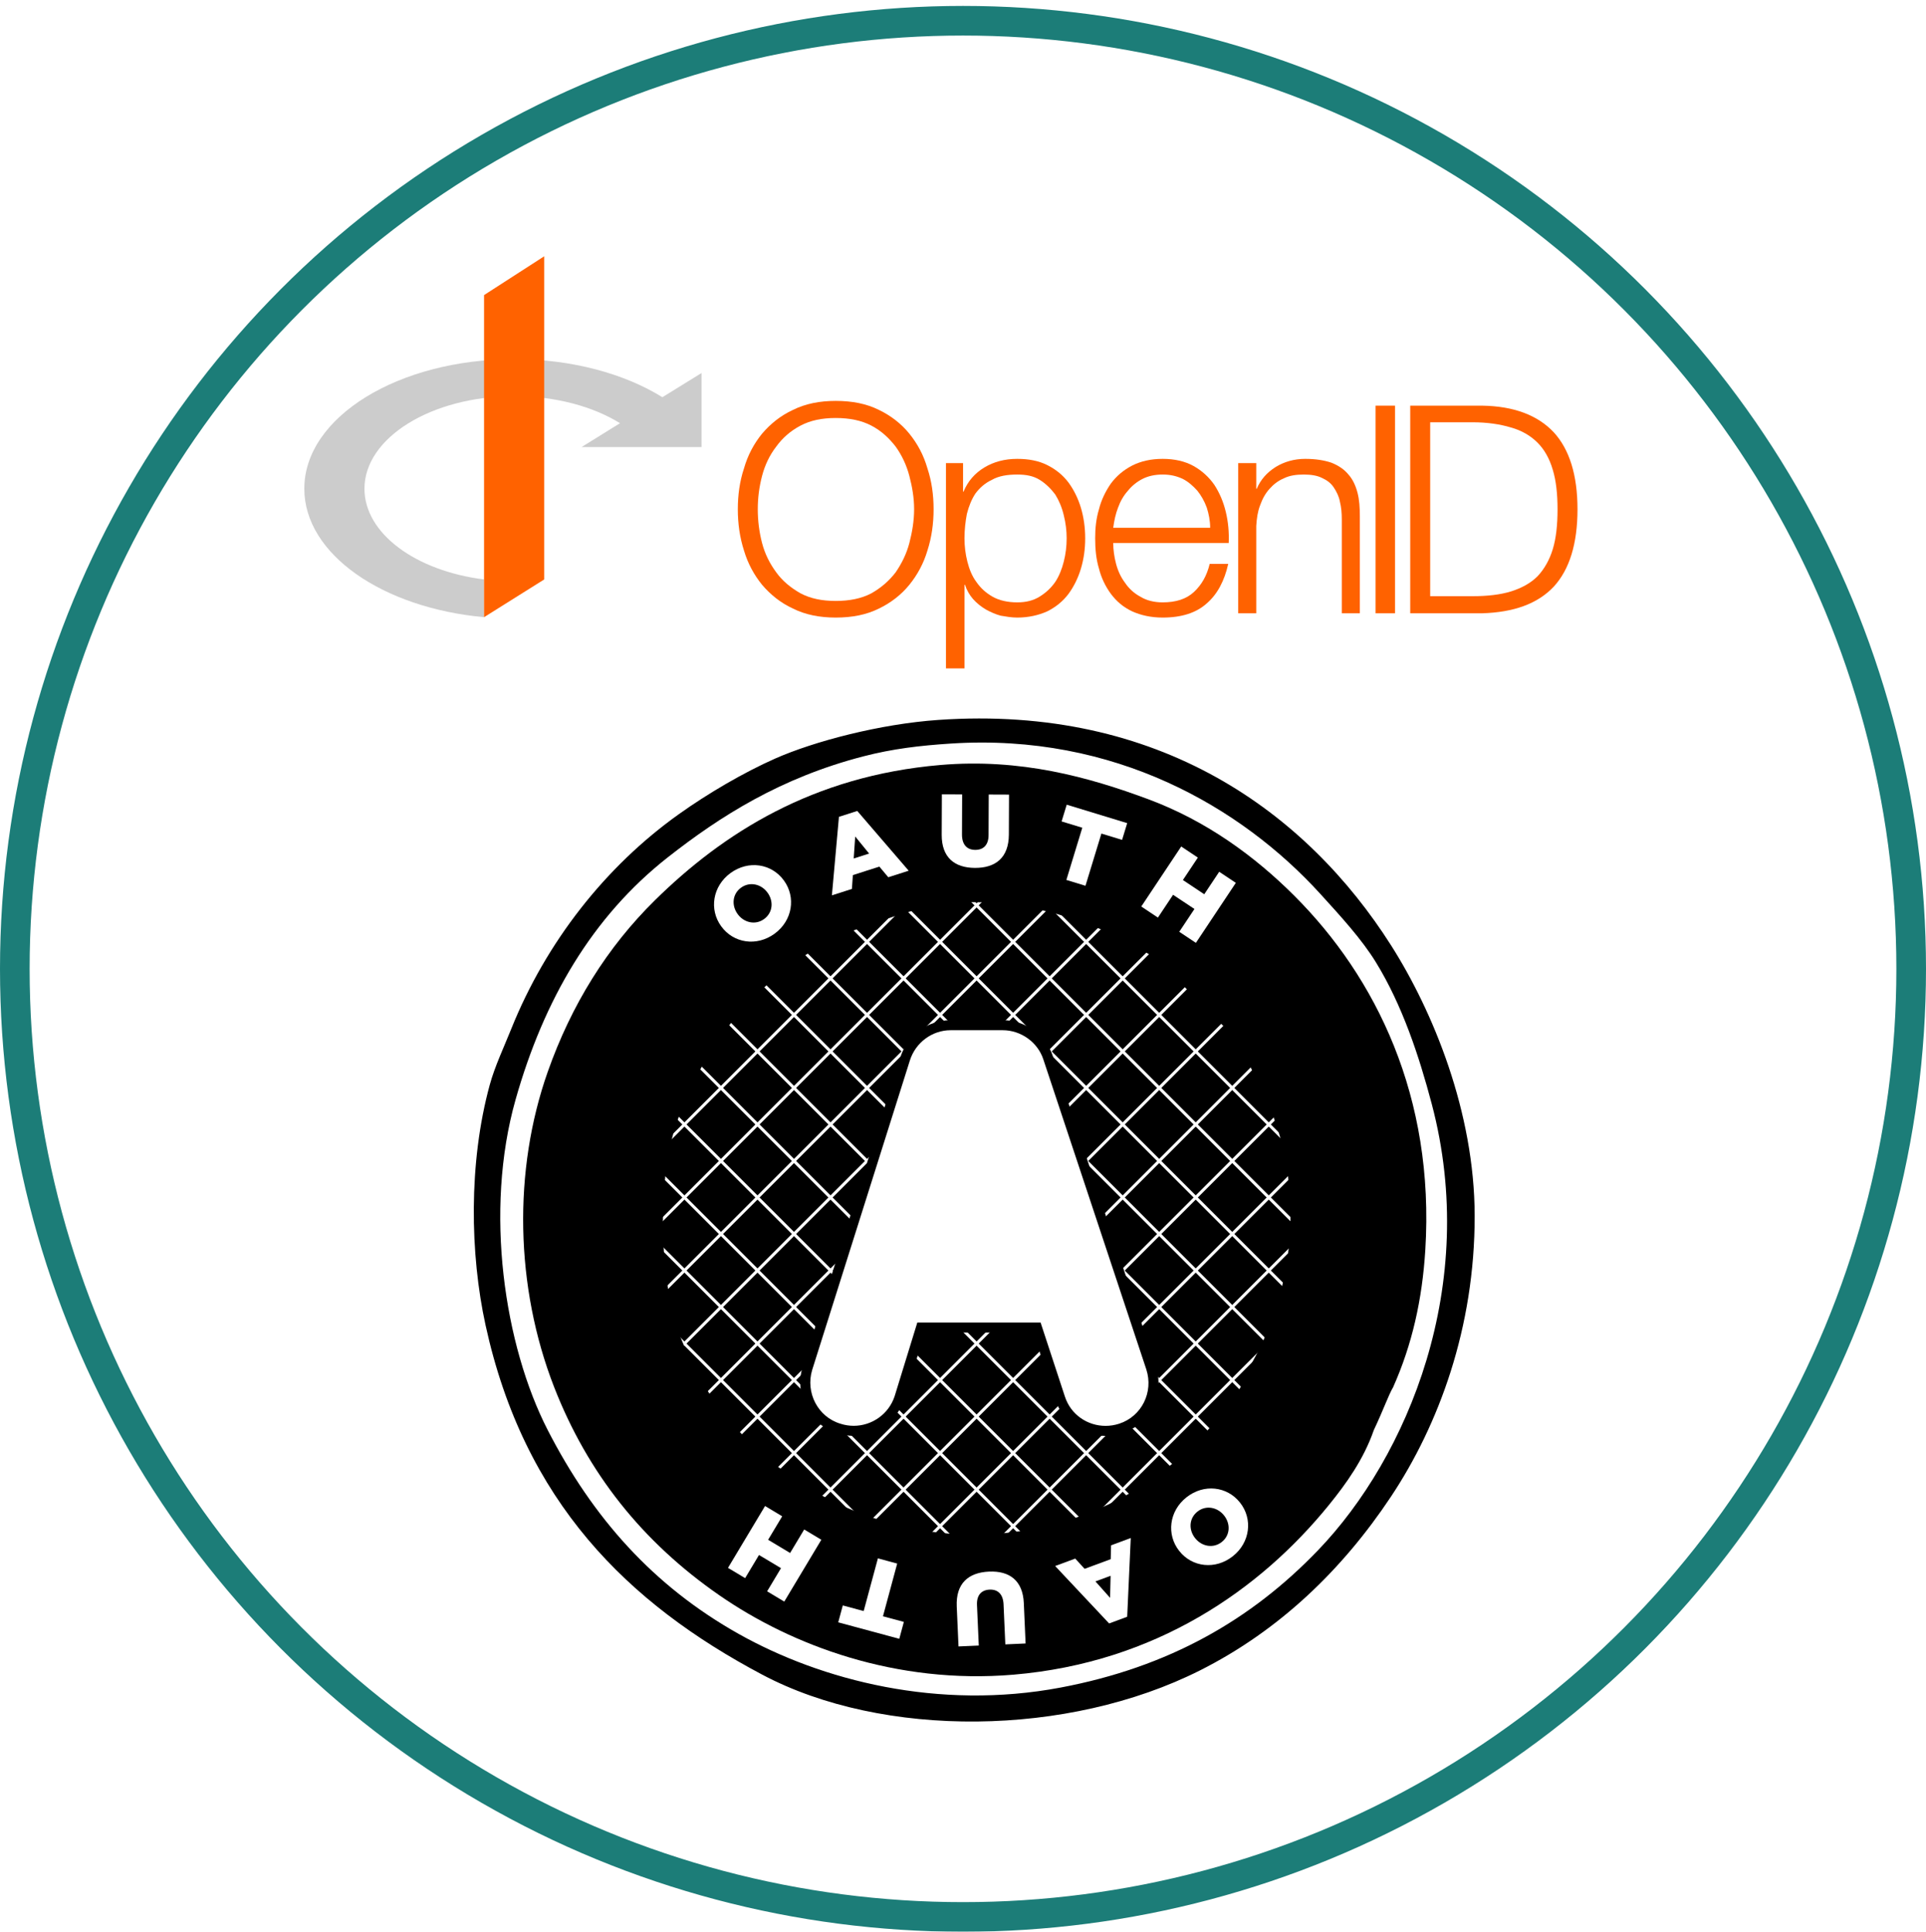 <svg width="1300" height="1304" viewBox="0 0 1300 1304" fill="none" xmlns="http://www.w3.org/2000/svg">
<g filter="url(#filter0_d_3_585)">
<path d="M447.093 264.139C421.626 248.283 386.069 238.433 347.148 238.433C268.826 238.433 205.4 277.594 205.4 325.884C205.4 370.09 258.255 406.368 326.727 412.615V387.148C280.599 381.382 246.002 356.156 246.002 325.884C246.002 291.528 291.17 263.419 347.148 263.419C375.017 263.419 400.244 270.386 418.503 281.678L392.556 297.775H473.52V247.802L447.093 264.139Z" fill="#CCCCCC"/>
<path d="M326.727 195.187V387.148V412.615L367.33 387.148V169L326.727 195.187Z" fill="#FF6200"/>
<path d="M502.177 312.165C504.743 303.184 508.912 295.486 514.365 288.75C520.139 282.014 526.874 276.562 535.214 272.713C543.553 268.543 553.176 266.618 564.081 266.618C575.307 266.618 584.93 268.543 593.269 272.713C601.288 276.562 608.344 282.014 613.797 288.75C619.25 295.486 623.42 303.184 625.986 312.165C628.872 320.825 630.155 330.127 630.155 339.749C630.155 349.372 628.872 358.673 625.986 367.654C623.42 376.314 619.25 384.012 613.797 390.748C608.344 397.484 601.288 402.937 593.269 406.786C584.93 410.955 575.307 412.88 564.081 412.88C553.176 412.88 543.553 410.955 535.214 406.786C526.874 402.937 520.139 397.484 514.365 390.748C508.912 384.012 504.743 376.314 502.177 367.654C499.29 358.673 498.007 349.372 498.007 339.749C498.007 330.127 499.29 320.825 502.177 312.165ZM514.365 362.522C516.29 369.899 519.497 376.314 523.988 382.409C528.157 388.182 533.61 392.673 540.346 396.522C547.081 400.05 554.779 401.654 564.081 401.654C573.383 401.654 581.402 400.05 588.137 396.522C594.873 392.673 600.005 388.182 604.496 382.409C608.665 376.314 611.873 369.899 613.797 362.522C615.722 355.145 617.005 347.447 617.005 339.749C617.005 332.051 615.722 324.674 613.797 317.297C611.873 309.919 608.665 303.184 604.496 297.41C600.005 291.637 594.873 286.825 588.137 283.297C581.402 279.769 573.383 278.165 564.081 278.165C554.779 278.165 547.081 279.769 540.346 283.297C533.61 286.825 528.157 291.637 523.988 297.41C519.497 303.184 516.29 309.919 514.365 317.297C512.441 324.674 511.478 332.051 511.478 339.749C511.478 347.447 512.441 355.145 514.365 362.522Z" fill="#FF6200"/>
<path d="M650.042 308.636V327.881H650.363C653.249 320.825 658.061 315.372 664.476 311.523C670.891 307.674 678.268 305.75 686.607 305.75C694.305 305.75 701.041 307.033 706.814 309.919C712.588 312.806 717.399 316.655 721.248 321.787C724.776 326.598 727.663 332.372 729.588 338.787C731.512 345.202 732.474 352.258 732.474 359.315C732.474 366.692 731.512 373.428 729.588 379.843C727.663 386.258 724.776 392.031 721.248 396.842C717.399 401.974 712.588 405.823 706.814 408.71C701.041 411.276 694.305 412.88 686.607 412.88C682.758 412.88 679.23 412.238 675.381 411.597C671.853 410.635 668.325 409.031 665.438 407.427C662.23 405.503 659.344 403.257 656.778 400.371C654.532 397.805 652.608 394.597 651.325 390.748H651.004V447.2H638.495V308.636H650.042ZM718.041 343.919C716.758 338.466 714.833 333.976 712.267 329.806C709.38 325.957 705.852 322.429 701.682 319.863C697.513 317.297 692.701 316.334 686.607 316.334C679.871 316.334 674.098 317.297 669.608 319.863C664.796 322.108 661.268 325.315 658.381 329.164C655.815 333.013 653.891 337.825 652.608 342.957C651.646 348.089 651.004 353.541 651.004 359.315C651.004 364.768 651.646 369.9 652.929 375.032C654.212 380.163 656.136 384.975 659.023 388.824C661.91 392.993 665.438 396.201 669.928 398.767C674.419 401.333 680.192 402.616 686.607 402.616C692.701 402.616 697.513 401.333 701.682 398.767C705.852 396.201 709.38 392.993 712.267 388.824C714.833 384.975 716.758 380.163 718.041 375.032C719.324 369.9 719.965 364.768 719.965 359.315C719.965 354.183 719.324 349.051 718.041 343.919Z" fill="#FF6200"/>
<path d="M753.323 376.635C754.606 381.446 756.53 385.616 759.417 389.465C761.983 393.314 765.511 396.522 769.681 398.767C773.851 401.333 778.983 402.616 784.756 402.616C793.737 402.616 800.794 400.371 805.926 395.559C811.058 390.748 814.586 384.654 816.51 376.635H829.02C826.454 388.182 821.642 397.163 814.586 403.257C807.53 409.672 797.586 412.88 784.756 412.88C776.738 412.88 770.002 411.276 764.228 408.71C758.134 405.823 753.644 401.974 749.795 396.842C746.266 392.031 743.38 386.258 741.776 379.843C739.851 373.428 739.21 366.692 739.21 359.315C739.21 352.579 739.851 346.164 741.776 339.749C743.38 333.334 746.266 327.561 749.795 322.429C753.644 317.297 758.134 313.448 764.228 310.24C770.002 307.354 776.738 305.75 784.756 305.75C792.775 305.75 799.832 307.354 805.605 310.561C811.378 313.768 816.19 318.259 819.718 323.391C823.246 328.844 825.812 334.938 827.416 341.674C829.02 348.409 829.661 355.466 829.34 362.522H751.398C751.398 367.013 752.04 371.824 753.323 376.635ZM814.586 338.787C812.982 334.296 810.737 330.447 808.171 327.24C805.284 324.032 802.077 321.146 798.228 319.221C794.058 317.297 789.888 316.334 784.756 316.334C779.624 316.334 775.134 317.297 771.285 319.221C767.436 321.146 763.908 324.032 761.342 327.24C758.455 330.447 756.21 334.296 754.606 338.787C753.002 342.957 752.04 347.447 751.398 352.258H816.831C816.831 347.447 815.869 342.957 814.586 338.787Z" fill="#FF6200"/>
<path d="M847.944 308.636V325.957H848.265C850.831 319.863 855.001 315.051 861.095 311.202C866.869 307.674 873.604 305.75 880.981 305.75C888.038 305.75 893.811 306.712 898.623 308.316C903.434 310.24 907.283 312.806 910.17 316.334C913.056 319.542 914.981 323.712 916.264 328.523C917.547 333.334 917.868 338.787 917.868 344.881V409.993H905.679V346.806C905.679 342.315 905.358 338.466 904.396 334.617C903.755 331.089 902.151 327.881 900.226 324.995C898.302 322.108 895.736 320.183 892.208 318.58C889 316.976 884.83 316.334 880.019 316.334C874.887 316.334 870.397 316.976 866.548 318.9C862.699 320.504 859.491 323.07 856.925 325.957C854.039 329.164 852.114 332.693 850.51 337.183C848.907 341.353 848.265 345.843 847.944 350.975V409.993H835.756V308.636H847.944Z" fill="#FF6200"/>
<path d="M941.603 269.826V409.993H928.452V269.826H941.603Z" fill="#FF6200"/>
<path d="M1000.3 269.826C1021.79 270.147 1037.83 276.241 1048.73 287.788C1059.32 299.335 1064.77 316.655 1064.77 339.749C1064.77 363.164 1059.32 380.484 1048.73 392.031C1037.83 403.578 1021.79 409.352 1000.3 409.993H951.867V269.826H1000.3ZM993.885 398.446C1003.83 398.446 1012.49 397.484 1019.87 395.239C1026.92 392.993 1033.02 389.786 1037.83 384.975C1042.32 380.164 1045.85 374.069 1048.09 366.692C1050.34 359.315 1051.3 350.334 1051.3 339.749C1051.3 329.485 1050.34 320.504 1048.09 313.127C1045.85 305.429 1042.32 299.335 1037.83 294.844C1033.02 290.033 1026.92 286.505 1019.87 284.58C1012.49 282.335 1003.83 281.052 993.885 281.052H965.338V398.446H993.885Z" fill="#FF6200"/>
<path fill-rule="evenodd" clip-rule="evenodd" d="M633.292 481.983C782.93 471.607 882.148 544.833 938.879 634.052C967.324 678.786 995.234 746.727 995.362 816.535C995.5 892.383 970.929 958.066 938.879 1006.26C905.939 1055.79 863.334 1096.71 809.983 1123.57C720.802 1168.48 596.168 1169.71 514.533 1126.47C423.618 1078.32 353.717 1009.59 327.705 890.397C317.295 842.699 316.099 781.068 330.601 728.19C334.005 715.786 340.189 702.732 345.085 690.535C368.611 631.924 408.655 580.957 458.05 545.706C477.899 531.542 501.978 517.455 523.223 508.051C549.657 496.351 594.163 484.695 633.292 481.983Z" fill="white"/>
<path fill-rule="evenodd" clip-rule="evenodd" d="M917.136 824.969C917.136 966.393 802.49 1081.03 661.068 1081.03C519.647 1081.03 405.003 966.393 405.003 824.969C405.003 683.549 519.647 568.901 661.068 568.901C802.489 568.901 917.136 683.549 917.136 824.969Z" fill="black"/>
<path fill-rule="evenodd" clip-rule="evenodd" d="M633.292 481.983C782.93 471.607 882.148 544.833 938.879 634.052C967.324 678.786 995.234 746.727 995.362 816.535C995.5 892.383 970.929 958.066 938.879 1006.26C905.939 1055.79 863.334 1096.71 809.983 1123.57C720.802 1168.48 596.168 1169.71 514.533 1126.47C423.618 1078.32 353.717 1009.59 327.705 890.397C317.295 842.699 316.099 781.068 330.601 728.19C334.005 715.786 340.189 702.732 345.085 690.535C368.611 631.924 408.655 580.957 458.05 545.706C477.899 531.542 501.978 517.455 523.223 508.051C549.657 496.351 594.163 484.695 633.292 481.983ZM582.602 506.604C527.022 521.014 486.269 546.83 450.809 574.673C399.676 614.822 367.079 670.849 347.981 738.328C326.734 813.401 340.382 904.248 369.706 961.363C400.114 1020.59 440.944 1066.57 498.602 1098.95C554.697 1130.45 633.595 1150.68 715.845 1135.16C788.923 1121.37 844.424 1089.53 889.639 1042.47C950.133 979.497 998.753 863.515 966.399 741.224C957.75 708.54 946.443 674.476 928.742 645.638C919.179 630.058 905.146 614.731 891.087 599.293C838.027 541.024 752.27 490.812 641.982 497.913C620.993 499.264 602.548 501.432 582.602 506.604Z" fill="black"/>
<path d="M676.554 1132.07L972.451 836.181" stroke="white" stroke-width="2"/>
<path d="M650.686 1108.64L947.875 811.456" stroke="white" stroke-width="2"/>
<path d="M624.818 1085.21L923.298 786.733" stroke="white" stroke-width="2"/>
<path d="M598.949 1061.78L898.721 762.009" stroke="white" stroke-width="2"/>
<path d="M573.082 1038.34L874.145 737.284" stroke="white" stroke-width="2"/>
<path d="M547.213 1014.91L849.567 712.56" stroke="white" stroke-width="2"/>
<path d="M521.345 991.478L824.991 687.836" stroke="white" stroke-width="2"/>
<path d="M495.477 968.045L800.413 663.111" stroke="white" stroke-width="2"/>
<path d="M469.608 944.613L775.837 638.387" stroke="white" stroke-width="2"/>
<path d="M443.741 921.179L751.26 613.664" stroke="white" stroke-width="2"/>
<path d="M417.873 897.748L726.683 588.94" stroke="white" stroke-width="2"/>
<path d="M392.004 874.315L702.107 564.215" stroke="white" stroke-width="2"/>
<path d="M366.136 850.882L677.53 539.491" stroke="white" stroke-width="2"/>
<path d="M340.267 827.449L652.953 514.767" stroke="white" stroke-width="2"/>
<path d="M340.167 830.44L641.977 1132.26" stroke="white" stroke-width="2"/>
<path d="M364.642 805.615L667.04 1108.03" stroke="white" stroke-width="2"/>
<path d="M389.118 780.79L692.102 1083.79" stroke="white" stroke-width="2"/>
<path d="M413.593 755.964L717.166 1059.55" stroke="white" stroke-width="2"/>
<path d="M438.068 731.139L742.227 1035.31" stroke="white" stroke-width="2"/>
<path d="M462.543 706.313L767.292 1011.07" stroke="white" stroke-width="2"/>
<path d="M487.019 681.488L792.355 986.834" stroke="white" stroke-width="2"/>
<path d="M511.493 656.662L817.417 962.594" stroke="white" stroke-width="2"/>
<path d="M535.968 631.837L842.48 938.356" stroke="white" stroke-width="2"/>
<path d="M560.444 607.012L867.542 914.117" stroke="white" stroke-width="2"/>
<path d="M584.92 582.186L892.606 889.879" stroke="white" stroke-width="2"/>
<path d="M609.394 557.361L917.668 865.64" stroke="white" stroke-width="2"/>
<path d="M633.869 532.536L942.73 841.402" stroke="white" stroke-width="2"/>
<path d="M658.345 507.711L967.794 817.163" stroke="white" stroke-width="2"/>
<path fill-rule="evenodd" clip-rule="evenodd" d="M873.707 600.741C847.076 574.11 814.334 550.112 775.224 535.568C734.685 520.493 688.827 507.787 634.741 512.395C548.585 519.739 488.093 558.395 442.119 603.638C409.917 635.326 385.694 674.158 369.705 719.5C346.228 786.077 347.653 864.66 374.05 932.397C396.566 990.176 433.418 1036.78 485.567 1072.88C534.591 1106.82 604.953 1133.14 683.981 1126.47C780.235 1118.34 850.662 1068.96 896.878 1012.05C908.703 997.496 920.461 981.042 927.291 961.364C933.984 947.185 937.259 937.547 940.326 932.398C953.163 903.634 959.964 873.286 962.05 839.709C968.467 736.434 928.731 655.766 873.707 600.741ZM845.34 915.388C845.156 915.781 844.991 916.147 844.799 916.552C840.024 930.216 831.799 941.642 823.532 951.751C791.21 991.263 741.962 1025.55 674.65 1031.2C619.384 1035.83 570.179 1017.56 535.896 993.989C506.105 973.51 483.46 948.159 467.58 917.693C466.611 915.86 457.389 894.613 457.362 893.678C444.782 854.657 443.69 791.913 456.602 754.26C465.22 729.129 479.581 701.939 498.602 680.397C524.865 650.653 551.146 631.593 592.741 618.121C611.733 611.969 628.735 605.708 652.12 605.087C709.146 603.569 767.217 629.173 798.396 657.225C827.049 683.003 859.705 733.217 867.915 780.328C876.364 828.817 867.347 876.16 845.34 915.388Z" fill="black"/>
<path d="M746.22 961.9C732.178 961.9 719.855 953.008 715.554 939.771L699.914 892.116H621.672L607.14 939.337C602.753 952.83 590.337 961.863 576.222 961.863C572.834 961.863 569.468 961.327 566.218 960.272C549.347 955.208 539.769 937.049 544.938 919.817L610.979 710.626C615.267 697.319 627.891 688.037 641.682 688.037H676.798C690.667 688.037 703.29 697.161 707.495 710.226L776.948 919.338C782.501 936.435 773.305 954.788 756.459 960.271C753.128 961.353 749.684 961.9 746.22 961.9Z" fill="white"/>
<path d="M676.8 691.422C689.011 691.422 700.465 699.437 704.273 711.263L773.735 920.403C778.694 935.669 770.68 952.081 755.414 957.05C752.362 958.041 749.263 958.514 746.22 958.514C734.04 958.514 722.742 950.942 718.777 938.726L702.366 888.73H619.172L603.904 938.341C599.908 950.634 588.489 958.475 576.225 958.475C573.256 958.475 570.24 958.017 567.266 957.05C551.998 952.466 543.603 936.053 548.183 920.787L614.208 711.645C618.02 699.818 629.091 691.422 641.683 691.422H676.8ZM676.8 684.65H641.682C626.196 684.65 612.565 694.663 607.762 709.567L541.724 918.748L541.71 918.794L541.696 918.84C535.997 937.839 546.561 957.864 565.251 963.515C568.814 964.665 572.506 965.247 576.225 965.247C591.808 965.247 605.52 955.275 610.345 940.435L610.361 940.384L610.377 940.332L624.174 895.502H697.461L712.344 940.837C717.088 955.453 730.706 965.285 746.222 965.285C750.042 965.285 753.839 964.682 757.508 963.491C776.133 957.429 786.302 937.162 780.179 918.31L710.712 709.153C706.047 694.724 692.107 684.65 676.8 684.65Z" fill="black"/>
<path d="M486.862 621.369L486.779 621.257C478.544 609.97 480.96 594.181 493.089 585.329C505.218 576.478 520.799 578.962 529.034 590.248L529.117 590.36C537.352 601.647 534.935 617.437 522.807 626.288C510.678 635.139 495.097 632.655 486.862 621.369ZM518.08 598.586L517.998 598.475C513.86 592.804 506.155 590.853 500.147 595.237C494.195 599.581 493.732 607.319 497.871 612.991L497.953 613.103C502.092 618.774 509.796 620.724 515.748 616.381C521.757 611.996 522.22 604.259 518.08 598.586Z" fill="white"/>
<path d="M566.264 547.391L578.641 543.42L613.339 583.756L599.571 588.173L593.541 580.983L575.669 586.717L575.014 596.053L561.511 600.386L566.264 547.391ZM586.627 572.177L577.238 560.661L576.234 575.512L586.627 572.177Z" fill="white"/>
<path d="M635.629 559.526L635.737 532.206L649.432 532.26L649.324 559.302C649.296 566.323 652.828 569.674 658.251 569.696C663.674 569.718 667.231 566.534 667.257 559.722L667.367 532.333L681.061 532.388L680.954 559.36C680.892 575.07 671.898 581.918 658.063 581.862C644.23 581.806 635.569 574.75 635.629 559.526Z" fill="white"/>
<path d="M730.519 554.752L716.559 550.491L720.008 539.188L760.829 551.647L757.379 562.949L743.418 558.689L732.664 593.926L719.767 589.99L730.519 554.752Z" fill="white"/>
<path d="M797.291 567.418L808.518 574.89L798.428 590.052L812.839 599.642L822.929 584.479L834.156 591.95L807.197 632.461L795.969 624.99L806.214 609.595L791.802 600.005L781.559 615.4L770.332 607.928L797.291 567.418Z" fill="white"/>
<path d="M836.949 1010.27L837.035 1010.38C845.698 1021.34 843.885 1037.22 832.102 1046.52C820.32 1055.83 804.655 1053.94 795.993 1042.98L795.907 1042.87C787.244 1031.91 789.058 1016.03 800.84 1006.73C812.622 997.419 828.287 999.305 836.949 1010.27ZM806.62 1034.23L806.706 1034.34C811.058 1039.85 818.832 1041.5 824.669 1036.89C830.451 1032.32 830.619 1024.57 826.265 1019.06L826.18 1018.95C821.828 1013.45 814.053 1011.79 808.271 1016.36C802.435 1020.97 802.267 1028.72 806.62 1034.23Z" fill="white"/>
<path d="M760.825 1087.36L748.634 1091.88L712.195 1053.11L725.755 1048.09L732.096 1055.01L749.699 1048.49L749.941 1039.14L763.241 1034.21L760.825 1087.36ZM739.39 1063.5L749.277 1074.59L749.626 1059.71L739.39 1063.5Z" fill="white"/>
<path d="M691.045 1078.11L692.249 1105.4L678.568 1106.01L677.375 1078.99C677.066 1071.98 673.377 1068.8 667.96 1069.04C662.543 1069.28 659.142 1072.63 659.442 1079.44L660.65 1106.8L646.969 1107.4L645.779 1080.46C645.086 1064.76 653.742 1057.49 667.561 1056.88C681.382 1056.27 690.373 1062.9 691.045 1078.11Z" fill="white"/>
<path d="M595.982 1087.04L610.077 1090.84L606.996 1102.25L565.783 1091.13L568.864 1079.72L582.959 1083.52L592.561 1047.95L605.583 1051.46L595.982 1087.04Z" fill="white"/>
<path d="M529.359 1077.12L517.79 1070.19L527.154 1054.56L512.307 1045.67L502.943 1061.29L491.375 1054.36L516.394 1012.61L527.962 1019.55L518.455 1035.41L533.303 1044.31L542.81 1028.45L554.378 1035.38L529.359 1077.12Z" fill="white"/>
<circle cx="650" cy="650" r="640" stroke="#1C7D78" stroke-width="20"/>
</g>
<defs>
<filter id="filter0_d_3_585" x="0" y="0" width="1300" height="1304" filterUnits="userSpaceOnUse" color-interpolation-filters="sRGB">
<feFlood flood-opacity="0" result="BackgroundImageFix"/>
<feColorMatrix in="SourceAlpha" type="matrix" values="0 0 0 0 0 0 0 0 0 0 0 0 0 0 0 0 0 0 127 0" result="hardAlpha"/>
<feOffset dy="4"/>
<feComposite in2="hardAlpha" operator="out"/>
<feColorMatrix type="matrix" values="0 0 0 0 0 0 0 0 0 0 0 0 0 0 0 0 0 0 0.25 0"/>
<feBlend mode="normal" in2="BackgroundImageFix" result="effect1_dropShadow_3_585"/>
<feBlend mode="normal" in="SourceGraphic" in2="effect1_dropShadow_3_585" result="shape"/>
</filter>
</defs>
</svg>